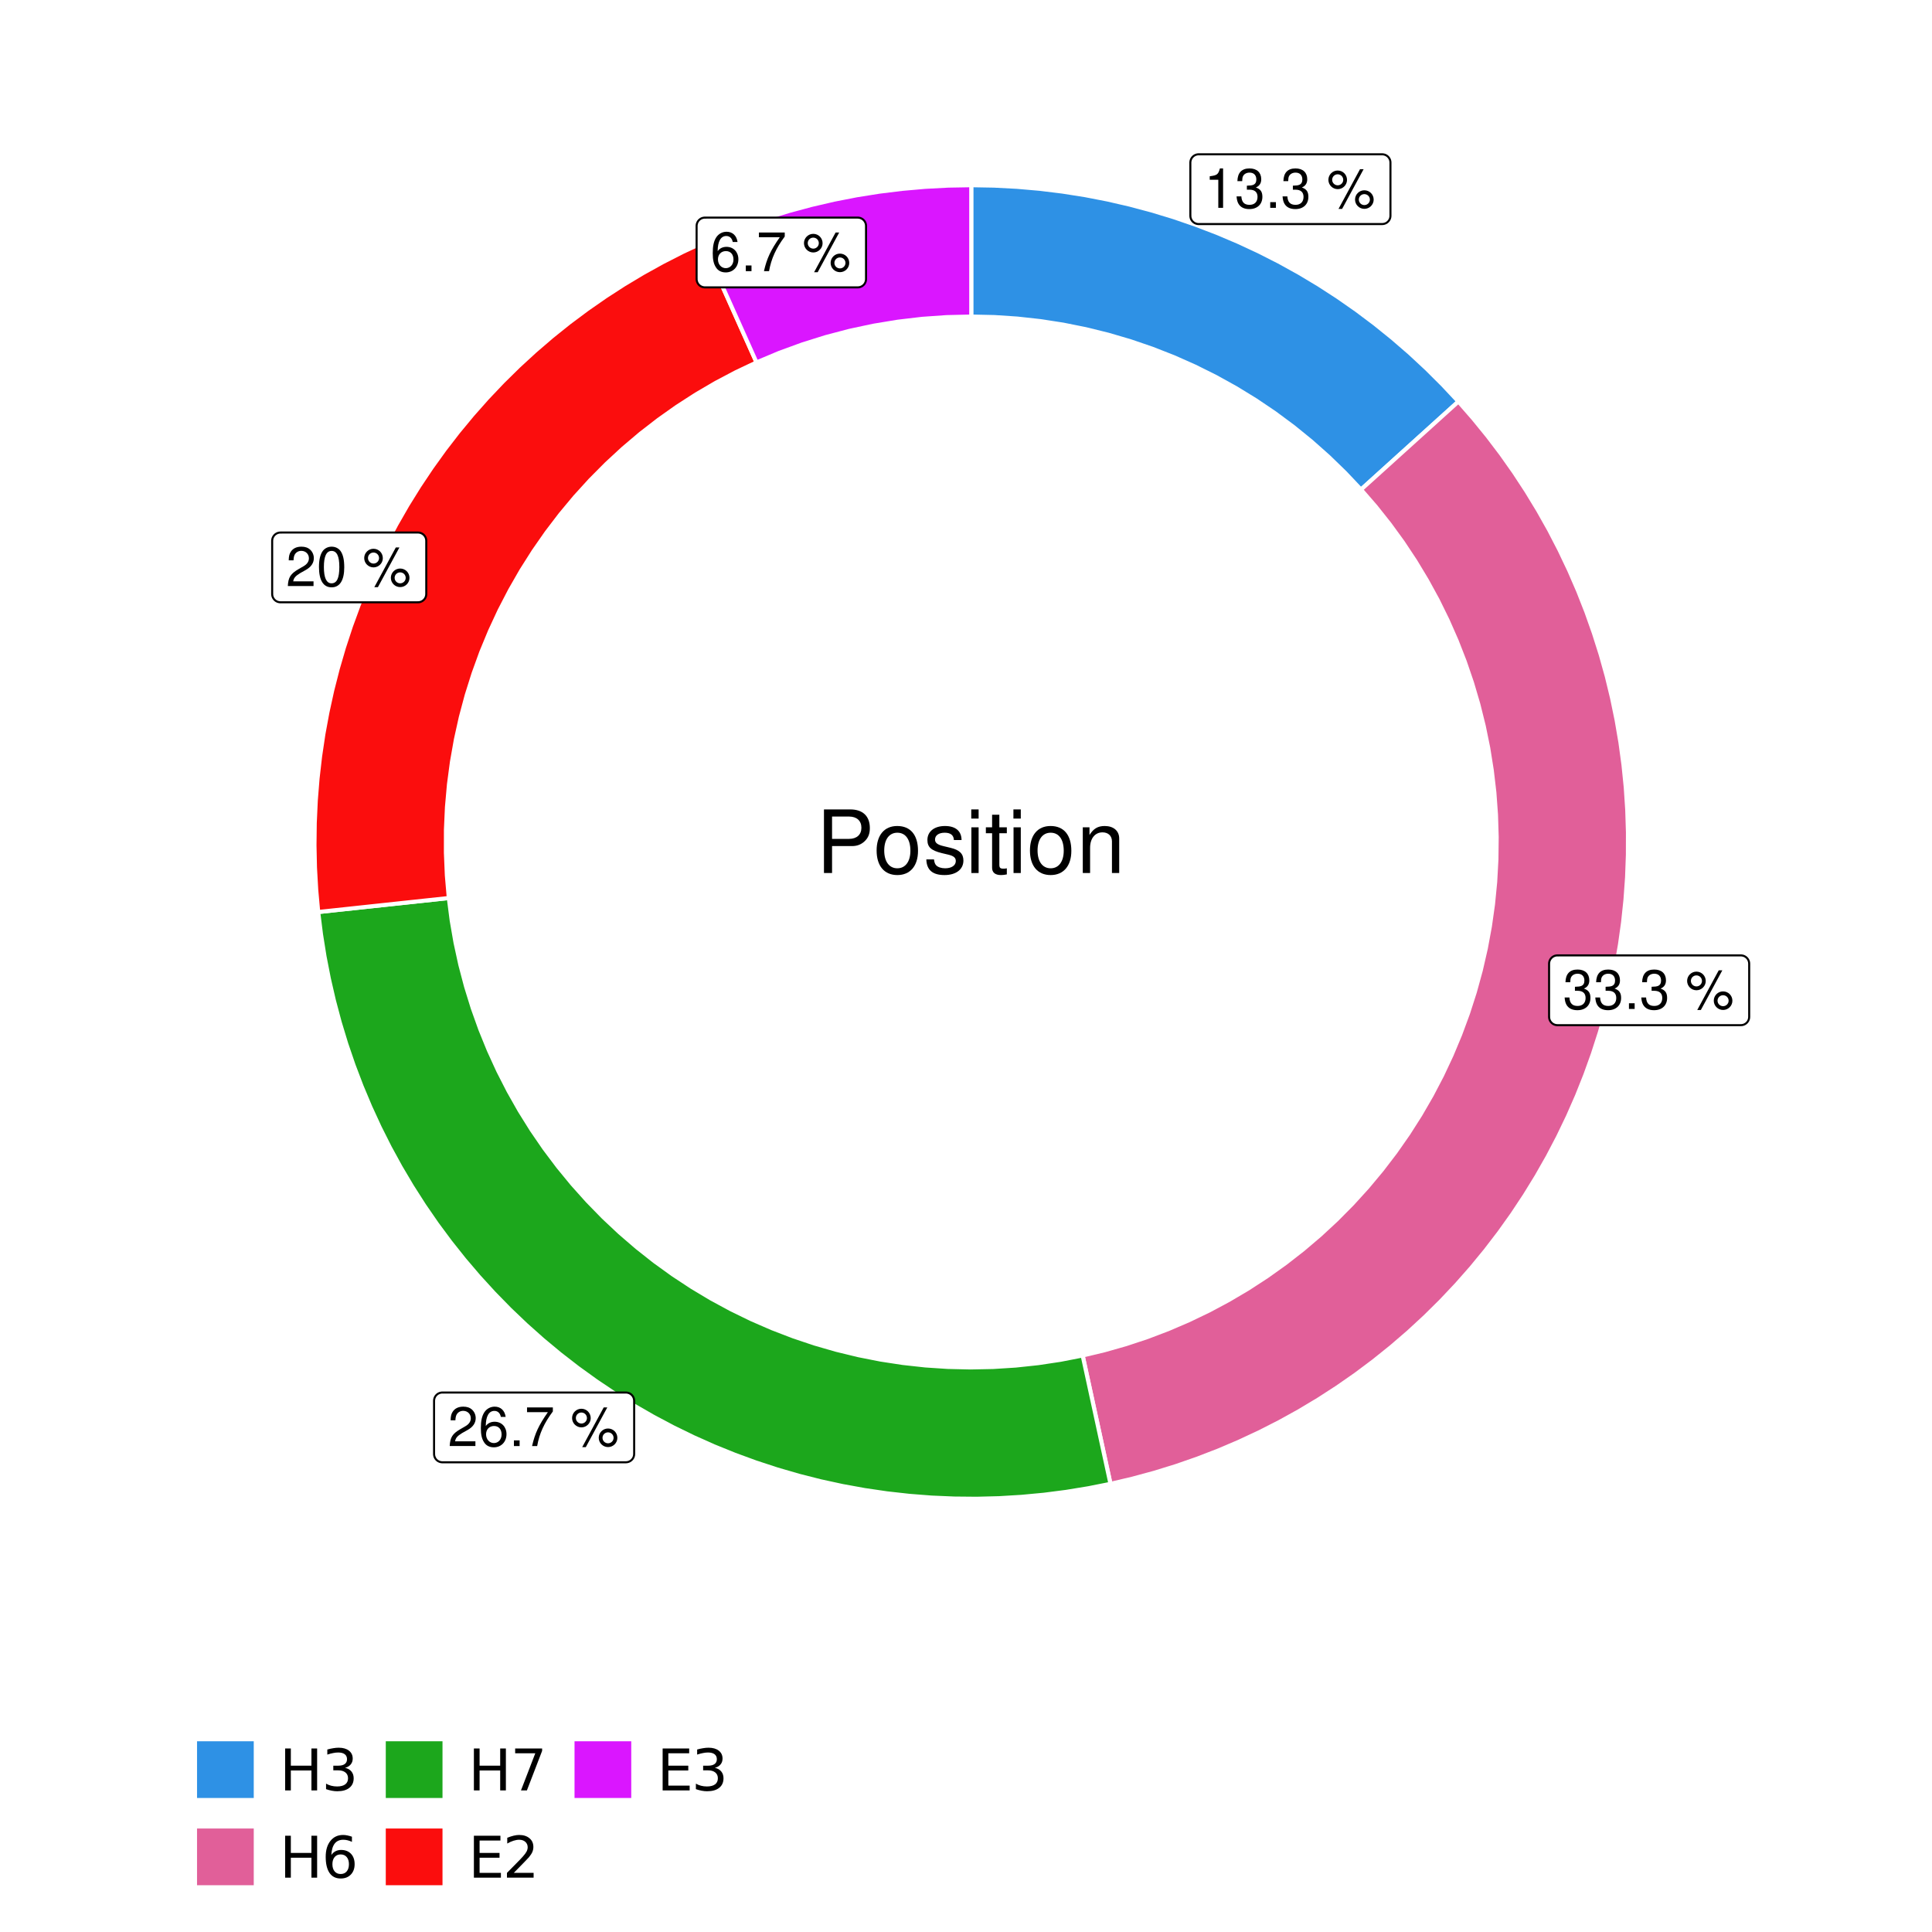 <?xml version="1.0" encoding="UTF-8"?>
<svg xmlns="http://www.w3.org/2000/svg" xmlns:xlink="http://www.w3.org/1999/xlink" width="504pt" height="504pt" viewBox="0 0 504 504" version="1.1">
<defs>
<g>
<symbol overflow="visible" id="glyph0-0">
<path style="stroke:none;" d=""/>
</symbol>
<symbol overflow="visible" id="glyph0-1">
<path style="stroke:none;" d="M 3.688 -7.328 L 3.688 0 L 4.938 0 L 4.938 -10.281 L 4.109 -10.281 C 3.672 -8.703 3.391 -8.484 1.453 -8.234 L 1.453 -7.328 Z M 3.688 -7.328 "/>
</symbol>
<symbol overflow="visible" id="glyph0-2">
<path style="stroke:none;" d="M 3.141 -4.734 L 3.828 -4.734 C 5.188 -4.734 5.922 -4.094 5.922 -2.859 C 5.922 -1.562 5.141 -0.781 3.844 -0.781 C 2.453 -0.781 1.797 -1.484 1.703 -2.984 L 0.453 -2.984 C 0.516 -2.156 0.656 -1.625 0.891 -1.172 C 1.422 -0.172 2.406 0.328 3.781 0.328 C 5.859 0.328 7.188 -0.922 7.188 -2.875 C 7.188 -4.188 6.703 -4.891 5.484 -5.312 C 6.422 -5.703 6.891 -6.406 6.891 -7.453 C 6.891 -9.219 5.75 -10.281 3.828 -10.281 C 1.797 -10.281 0.719 -9.141 0.672 -6.969 L 1.922 -6.969 C 1.938 -7.594 1.984 -7.953 2.141 -8.266 C 2.438 -8.844 3.062 -9.188 3.844 -9.188 C 4.953 -9.188 5.609 -8.516 5.609 -7.406 C 5.609 -6.688 5.359 -6.234 4.812 -6 C 4.469 -5.859 4.016 -5.797 3.141 -5.781 Z M 3.141 -4.734 "/>
</symbol>
<symbol overflow="visible" id="glyph0-3">
<path style="stroke:none;" d="M 2.719 -1.484 L 1.234 -1.484 L 1.234 0 L 2.719 0 Z M 2.719 -1.484 "/>
</symbol>
<symbol overflow="visible" id="glyph0-4">
<path style="stroke:none;" d=""/>
</symbol>
<symbol overflow="visible" id="glyph0-5">
<path style="stroke:none;" d="M 2.828 -9.734 C 1.5 -9.734 0.406 -8.641 0.406 -7.312 C 0.406 -5.969 1.5 -4.875 2.844 -4.875 C 4.172 -4.875 5.266 -5.969 5.266 -7.281 C 5.266 -8.656 4.188 -9.734 2.828 -9.734 Z M 2.828 -8.75 C 3.641 -8.75 4.281 -8.109 4.281 -7.297 C 4.281 -6.516 3.625 -5.875 2.844 -5.875 C 2.047 -5.875 1.391 -6.516 1.391 -7.312 C 1.391 -8.109 2.031 -8.75 2.828 -8.75 Z M 8.656 -10.078 L 3.047 0.281 L 3.984 0.281 L 9.594 -10.078 Z M 9.781 -4.578 C 8.453 -4.578 7.359 -3.5 7.359 -2.156 C 7.359 -0.812 8.453 0.266 9.797 0.266 C 11.125 0.266 12.219 -0.812 12.219 -2.141 C 12.219 -3.5 11.141 -4.578 9.781 -4.578 Z M 9.781 -3.578 C 10.594 -3.578 11.234 -2.938 11.234 -2.141 C 11.234 -1.359 10.578 -0.719 9.797 -0.719 C 8.984 -0.719 8.344 -1.359 8.344 -2.156 C 8.344 -2.938 8.984 -3.578 9.781 -3.578 Z M 9.781 -3.578 "/>
</symbol>
<symbol overflow="visible" id="glyph0-6">
<path style="stroke:none;" d="M 7.188 -1.234 L 1.891 -1.234 C 2.016 -2.094 2.469 -2.625 3.719 -3.391 L 5.141 -4.188 C 6.547 -4.969 7.266 -6.016 7.266 -7.281 C 7.266 -8.141 6.922 -8.922 6.328 -9.484 C 5.734 -10.031 4.984 -10.281 4.031 -10.281 C 2.766 -10.281 1.812 -9.828 1.25 -8.938 C 0.891 -8.406 0.734 -7.766 0.719 -6.719 L 1.969 -6.719 C 2 -7.422 2.094 -7.828 2.266 -8.172 C 2.594 -8.797 3.234 -9.188 4 -9.188 C 5.141 -9.188 5.984 -8.359 5.984 -7.25 C 5.984 -6.422 5.516 -5.719 4.625 -5.203 L 3.312 -4.438 C 1.203 -3.234 0.594 -2.266 0.484 -0.016 L 7.188 -0.016 Z M 7.188 -1.234 "/>
</symbol>
<symbol overflow="visible" id="glyph0-7">
<path style="stroke:none;" d="M 7.078 -7.609 C 6.844 -9.281 5.766 -10.281 4.219 -10.281 C 3.109 -10.281 2.125 -9.734 1.516 -8.812 C 0.875 -7.812 0.609 -6.562 0.609 -4.688 C 0.609 -2.953 0.859 -1.859 1.469 -0.953 C 2 -0.109 2.891 0.328 4 0.328 C 5.922 0.328 7.297 -1.109 7.297 -3.109 C 7.297 -5 6.016 -6.344 4.203 -6.344 C 3.219 -6.344 2.438 -5.969 1.891 -5.219 C 1.906 -7.766 2.703 -9.172 4.141 -9.172 C 5.016 -9.172 5.625 -8.609 5.828 -7.609 Z M 4.047 -5.234 C 5.266 -5.234 6.016 -4.375 6.016 -3.016 C 6.016 -1.719 5.156 -0.781 4.016 -0.781 C 2.844 -0.781 1.969 -1.766 1.969 -3.078 C 1.969 -4.344 2.812 -5.234 4.047 -5.234 Z M 4.047 -5.234 "/>
</symbol>
<symbol overflow="visible" id="glyph0-8">
<path style="stroke:none;" d="M 7.391 -10.078 L 0.656 -10.078 L 0.656 -8.844 L 6.094 -8.844 C 3.703 -5.422 2.719 -3.312 1.969 0 L 3.297 0 C 3.859 -3.234 5.125 -6 7.391 -9.031 Z M 7.391 -10.078 "/>
</symbol>
<symbol overflow="visible" id="glyph0-9">
<path style="stroke:none;" d="M 3.906 -10.281 C 2.969 -10.281 2.125 -9.859 1.594 -9.156 C 0.938 -8.25 0.609 -6.875 0.609 -4.984 C 0.609 -1.5 1.75 0.328 3.906 0.328 C 6.047 0.328 7.203 -1.5 7.203 -4.891 C 7.203 -6.875 6.891 -8.219 6.234 -9.156 C 5.703 -9.875 4.859 -10.281 3.906 -10.281 Z M 3.906 -9.172 C 5.266 -9.172 5.922 -7.797 5.922 -5 C 5.922 -2.078 5.281 -0.719 3.875 -0.719 C 2.562 -0.719 1.891 -2.141 1.891 -4.969 C 1.891 -7.797 2.562 -9.172 3.906 -9.172 Z M 3.906 -9.172 "/>
</symbol>
<symbol overflow="visible" id="glyph1-0">
<path style="stroke:none;" d=""/>
</symbol>
<symbol overflow="visible" id="glyph1-1">
<path style="stroke:none;" d="M 4.188 -7.031 L 9.406 -7.031 C 10.703 -7.031 11.719 -7.422 12.609 -8.219 C 13.609 -9.125 14.047 -10.203 14.047 -11.719 C 14.047 -14.844 12.203 -16.594 8.922 -16.594 L 2.078 -16.594 L 2.078 0 L 4.188 0 Z M 4.188 -8.906 L 4.188 -14.734 L 8.609 -14.734 C 10.625 -14.734 11.844 -13.641 11.844 -11.812 C 11.844 -10 10.625 -8.906 8.609 -8.906 Z M 4.188 -8.906 "/>
</symbol>
<symbol overflow="visible" id="glyph1-2">
<path style="stroke:none;" d="M 6.188 -12.266 C 2.828 -12.266 0.812 -9.875 0.812 -5.875 C 0.812 -1.844 2.828 0.531 6.219 0.531 C 9.578 0.531 11.609 -1.859 11.609 -5.781 C 11.609 -9.922 9.656 -12.266 6.188 -12.266 Z M 6.219 -10.516 C 8.359 -10.516 9.625 -8.766 9.625 -5.812 C 9.625 -2.984 8.312 -1.234 6.219 -1.234 C 4.094 -1.234 2.797 -2.984 2.797 -5.875 C 2.797 -8.766 4.094 -10.516 6.219 -10.516 Z M 6.219 -10.516 "/>
</symbol>
<symbol overflow="visible" id="glyph1-3">
<path style="stroke:none;" d="M 9.969 -8.609 C 9.953 -10.953 8.406 -12.266 5.641 -12.266 C 2.875 -12.266 1.062 -10.844 1.062 -8.625 C 1.062 -6.766 2.031 -5.875 4.844 -5.188 L 6.625 -4.766 C 7.938 -4.438 8.469 -3.969 8.469 -3.125 C 8.469 -1.984 7.359 -1.234 5.688 -1.234 C 4.672 -1.234 3.797 -1.531 3.328 -2.031 C 3.031 -2.375 2.891 -2.703 2.781 -3.547 L 0.781 -3.547 C 0.859 -0.797 2.406 0.531 5.531 0.531 C 8.531 0.531 10.453 -0.953 10.453 -3.25 C 10.453 -5.031 9.453 -6.016 7.078 -6.578 L 5.266 -7.016 C 3.703 -7.375 3.047 -7.875 3.047 -8.719 C 3.047 -9.828 4.031 -10.516 5.578 -10.516 C 7.109 -10.516 7.922 -9.859 7.969 -8.609 Z M 9.969 -8.609 "/>
</symbol>
<symbol overflow="visible" id="glyph1-4">
<path style="stroke:none;" d="M 3.422 -11.922 L 1.531 -11.922 L 1.531 0 L 3.422 0 Z M 3.422 -16.594 L 1.5 -16.594 L 1.5 -14.203 L 3.422 -14.203 Z M 3.422 -16.594 "/>
</symbol>
<symbol overflow="visible" id="glyph1-5">
<path style="stroke:none;" d="M 5.781 -11.922 L 3.828 -11.922 L 3.828 -15.203 L 1.938 -15.203 L 1.938 -11.922 L 0.312 -11.922 L 0.312 -10.375 L 1.938 -10.375 L 1.938 -1.359 C 1.938 -0.141 2.75 0.531 4.234 0.531 C 4.734 0.531 5.141 0.484 5.781 0.359 L 5.781 -1.234 C 5.516 -1.156 5.266 -1.141 4.875 -1.141 C 4.047 -1.141 3.828 -1.359 3.828 -2.203 L 3.828 -10.375 L 5.781 -10.375 Z M 5.781 -11.922 "/>
</symbol>
<symbol overflow="visible" id="glyph1-6">
<path style="stroke:none;" d="M 1.594 -11.922 L 1.594 0 L 3.5 0 L 3.5 -6.578 C 3.5 -9.016 4.781 -10.609 6.734 -10.609 C 8.234 -10.609 9.203 -9.703 9.203 -8.266 L 9.203 0 L 11.094 0 L 11.094 -9.016 C 11.094 -11 9.609 -12.266 7.312 -12.266 C 5.531 -12.266 4.391 -11.594 3.344 -9.922 L 3.344 -11.922 Z M 1.594 -11.922 "/>
</symbol>
<symbol overflow="visible" id="glyph2-0">
<path style="stroke:none;" d="M 0.75 2.656 L 0.75 -10.578 L 8.25 -10.578 L 8.25 2.656 Z M 1.594 1.812 L 7.406 1.812 L 7.406 -9.734 L 1.594 -9.734 Z M 1.594 1.812 "/>
</symbol>
<symbol overflow="visible" id="glyph2-1">
<path style="stroke:none;" d="M 1.469 -10.938 L 2.953 -10.938 L 2.953 -6.453 L 8.328 -6.453 L 8.328 -10.938 L 9.812 -10.938 L 9.812 0 L 8.328 0 L 8.328 -5.203 L 2.953 -5.203 L 2.953 0 L 1.469 0 Z M 1.469 -10.938 "/>
</symbol>
<symbol overflow="visible" id="glyph2-2">
<path style="stroke:none;" d="M 6.094 -5.891 C 6.801 -5.742 7.352 -5.43 7.75 -4.953 C 8.145 -4.473 8.344 -3.879 8.344 -3.172 C 8.344 -2.098 7.969 -1.266 7.219 -0.672 C 6.477 -0.078 5.426 0.219 4.062 0.219 C 3.602 0.219 3.129 0.172 2.641 0.078 C 2.16 -0.016 1.66 -0.148 1.141 -0.328 L 1.141 -1.766 C 1.555 -1.523 2.004 -1.344 2.484 -1.219 C 2.973 -1.094 3.484 -1.031 4.016 -1.031 C 4.941 -1.031 5.648 -1.211 6.141 -1.578 C 6.629 -1.941 6.875 -2.473 6.875 -3.172 C 6.875 -3.816 6.645 -4.32 6.188 -4.688 C 5.738 -5.051 5.113 -5.234 4.312 -5.234 L 3.031 -5.234 L 3.031 -6.453 L 4.359 -6.453 C 5.086 -6.453 5.645 -6.598 6.031 -6.891 C 6.414 -7.18 6.609 -7.598 6.609 -8.141 C 6.609 -8.703 6.41 -9.133 6.016 -9.438 C 5.617 -9.738 5.051 -9.891 4.312 -9.891 C 3.906 -9.891 3.469 -9.844 3 -9.75 C 2.539 -9.664 2.031 -9.531 1.469 -9.344 L 1.469 -10.672 C 2.031 -10.828 2.555 -10.941 3.047 -11.016 C 3.535 -11.098 4 -11.141 4.438 -11.141 C 5.562 -11.141 6.453 -10.883 7.109 -10.375 C 7.766 -9.863 8.094 -9.172 8.094 -8.297 C 8.094 -7.691 7.914 -7.18 7.562 -6.766 C 7.219 -6.348 6.727 -6.055 6.094 -5.891 Z M 6.094 -5.891 "/>
</symbol>
<symbol overflow="visible" id="glyph2-3">
<path style="stroke:none;" d="M 4.953 -6.062 C 4.285 -6.062 3.758 -5.832 3.375 -5.375 C 2.988 -4.914 2.797 -4.297 2.797 -3.516 C 2.797 -2.723 2.988 -2.098 3.375 -1.641 C 3.758 -1.18 4.285 -0.953 4.953 -0.953 C 5.617 -0.953 6.145 -1.18 6.531 -1.641 C 6.914 -2.098 7.109 -2.723 7.109 -3.516 C 7.109 -4.297 6.914 -4.914 6.531 -5.375 C 6.145 -5.832 5.617 -6.062 4.953 -6.062 Z M 7.891 -10.688 L 7.891 -9.344 C 7.516 -9.52 7.141 -9.656 6.766 -9.75 C 6.391 -9.844 6.016 -9.891 5.641 -9.891 C 4.66 -9.891 3.91 -9.555 3.391 -8.891 C 2.879 -8.234 2.586 -7.238 2.516 -5.906 C 2.805 -6.332 3.164 -6.66 3.594 -6.891 C 4.031 -7.117 4.516 -7.234 5.047 -7.234 C 6.141 -7.234 7.004 -6.898 7.641 -6.234 C 8.273 -5.566 8.594 -4.66 8.594 -3.516 C 8.594 -2.391 8.258 -1.484 7.594 -0.797 C 6.938 -0.117 6.055 0.219 4.953 0.219 C 3.68 0.219 2.711 -0.266 2.047 -1.234 C 1.379 -2.211 1.047 -3.617 1.047 -5.453 C 1.047 -7.18 1.457 -8.562 2.281 -9.594 C 3.102 -10.625 4.203 -11.141 5.578 -11.141 C 5.953 -11.141 6.328 -11.098 6.703 -11.016 C 7.078 -10.941 7.473 -10.832 7.891 -10.688 Z M 7.891 -10.688 "/>
</symbol>
<symbol overflow="visible" id="glyph2-4">
<path style="stroke:none;" d="M 1.234 -10.938 L 8.266 -10.938 L 8.266 -10.312 L 4.297 0 L 2.75 0 L 6.484 -9.688 L 1.234 -9.688 Z M 1.234 -10.938 "/>
</symbol>
<symbol overflow="visible" id="glyph2-5">
<path style="stroke:none;" d="M 1.469 -10.938 L 8.391 -10.938 L 8.391 -9.688 L 2.953 -9.688 L 2.953 -6.453 L 8.156 -6.453 L 8.156 -5.203 L 2.953 -5.203 L 2.953 -1.25 L 8.516 -1.25 L 8.516 0 L 1.469 0 Z M 1.469 -10.938 "/>
</symbol>
<symbol overflow="visible" id="glyph2-6">
<path style="stroke:none;" d="M 2.875 -1.25 L 8.047 -1.25 L 8.047 0 L 1.094 0 L 1.094 -1.25 C 1.656 -1.82 2.422 -2.598 3.391 -3.578 C 4.359 -4.555 4.969 -5.191 5.219 -5.484 C 5.695 -6.016 6.031 -6.461 6.219 -6.828 C 6.406 -7.203 6.5 -7.566 6.5 -7.922 C 6.5 -8.504 6.297 -8.977 5.891 -9.344 C 5.484 -9.707 4.953 -9.891 4.297 -9.891 C 3.828 -9.891 3.332 -9.805 2.812 -9.641 C 2.301 -9.484 1.754 -9.238 1.172 -8.906 L 1.172 -10.406 C 1.766 -10.645 2.32 -10.828 2.844 -10.953 C 3.363 -11.078 3.836 -11.141 4.266 -11.141 C 5.398 -11.141 6.301 -10.852 6.969 -10.281 C 7.645 -9.719 7.984 -8.961 7.984 -8.016 C 7.984 -7.566 7.898 -7.141 7.734 -6.734 C 7.566 -6.328 7.258 -5.852 6.812 -5.312 C 6.688 -5.164 6.297 -4.754 5.641 -4.078 C 4.992 -3.398 4.07 -2.457 2.875 -1.25 Z M 2.875 -1.25 "/>
</symbol>
</g>
<clipPath id="clip1">
  <path d="M 30.98 0 L 473.023 0 L 473.023 504 L 30.98 504 Z M 30.98 0 "/>
</clipPath>
<clipPath id="clip2">
  <path d="M 39.199 5.48 L 467.543 5.48 L 467.543 433.824 L 39.199 433.824 Z M 39.199 5.48 "/>
</clipPath>
</defs>
<g id="surface4">
<rect x="0" y="0" width="504" height="504" style="fill:rgb(100%,100%,100%);fill-opacity:1;stroke:none;"/>
<g clip-path="url(#clip1)" clip-rule="nonzero">
<path style="fill-rule:nonzero;fill:rgb(100%,100%,100%);fill-opacity:1;stroke-width:1.067;stroke-linecap:round;stroke-linejoin:round;stroke:rgb(100%,100%,100%);stroke-opacity:1;stroke-miterlimit:10;" d="M 30.98 504 L 473.023 504 L 473.023 0 L 30.98 0 Z M 30.98 504 "/>
</g>
<g clip-path="url(#clip2)" clip-rule="nonzero">
<path style=" stroke:none;fill-rule:nonzero;fill:rgb(100%,100%,100%);fill-opacity:1;" d="M 39.199 433.824 L 467.543 433.824 L 467.543 5.48 L 39.199 5.48 Z M 39.199 433.824 "/>
</g>
<path style="fill-rule:nonzero;fill:rgb(18.039%,56.863%,89.804%);fill-opacity:1;stroke-width:1.067;stroke-linecap:butt;stroke-linejoin:miter;stroke:rgb(100%,100%,100%);stroke-opacity:1;stroke-miterlimit:10;" d="M 355.039 127.719 L 360.125 123.125 L 365.207 118.527 L 370.293 113.93 L 375.375 109.336 L 380.457 104.738 L 376.379 100.383 L 372.152 96.172 L 367.785 92.113 L 363.273 88.207 L 358.633 84.461 L 353.863 80.879 L 348.969 77.465 L 343.961 74.223 L 338.844 71.156 L 333.625 68.27 L 328.305 65.57 L 322.895 63.055 L 317.402 60.727 L 311.832 58.598 L 306.188 56.656 L 300.48 54.918 L 294.719 53.379 L 288.906 52.039 L 283.047 50.902 L 277.156 49.973 L 271.234 49.246 L 265.293 48.73 L 259.336 48.418 L 253.371 48.312 L 253.371 82.582 L 259.398 82.715 L 265.41 83.113 L 271.402 83.773 L 277.359 84.695 L 283.27 85.883 L 289.125 87.328 L 294.906 89.027 L 300.609 90.98 L 306.223 93.18 L 311.73 95.625 L 317.129 98.312 L 322.402 101.234 L 327.543 104.383 L 332.539 107.754 L 337.383 111.344 L 342.062 115.145 L 346.57 119.145 L 350.898 123.34 Z M 355.039 127.719 "/>
<path style="fill-rule:nonzero;fill:rgb(88.235%,37.255%,60%);fill-opacity:1;stroke-width:1.067;stroke-linecap:butt;stroke-linejoin:miter;stroke:rgb(100%,100%,100%);stroke-opacity:1;stroke-miterlimit:10;" d="M 282.43 353.605 L 283.883 360.305 L 285.336 367 L 288.242 380.398 L 289.695 387.094 L 295.414 385.75 L 301.086 384.211 L 306.703 382.477 L 312.254 380.551 L 317.738 378.438 L 323.145 376.137 L 328.469 373.652 L 333.707 370.988 L 338.852 368.145 L 343.891 365.125 L 348.828 361.934 L 353.652 358.578 L 358.355 355.055 L 362.938 351.375 L 367.391 347.543 L 371.711 343.555 L 375.891 339.426 L 379.926 335.152 L 383.812 330.746 L 387.543 326.207 L 391.117 321.543 L 394.531 316.758 L 397.777 311.859 L 400.855 306.855 L 403.762 301.746 L 406.488 296.539 L 409.035 291.242 L 411.398 285.863 L 413.574 280.406 L 415.562 274.875 L 417.363 269.281 L 418.969 263.629 L 420.379 257.922 L 421.594 252.172 L 422.609 246.387 L 423.426 240.566 L 424.043 234.723 L 424.461 228.859 L 424.676 222.988 L 424.688 217.109 L 424.5 211.238 L 424.113 205.371 L 423.52 199.527 L 422.73 193.703 L 421.742 187.91 L 420.555 182.156 L 419.172 176.445 L 417.59 170.781 L 415.816 165.18 L 413.855 159.641 L 411.703 154.172 L 409.363 148.781 L 406.84 143.473 L 404.141 138.254 L 401.258 133.133 L 398.203 128.113 L 394.98 123.199 L 391.59 118.398 L 388.035 113.719 L 384.324 109.164 L 380.457 104.738 L 375.375 109.336 L 370.293 113.93 L 365.207 118.527 L 360.125 123.125 L 355.039 127.719 L 358.871 132.145 L 362.512 136.727 L 365.953 141.461 L 369.188 146.34 L 372.211 151.352 L 375.02 156.484 L 377.602 161.734 L 379.961 167.09 L 382.09 172.543 L 383.984 178.082 L 385.641 183.695 L 387.055 189.375 L 388.227 195.109 L 389.148 200.887 L 389.828 206.699 L 390.254 212.535 L 390.434 218.387 L 390.363 224.238 L 390.043 230.082 L 389.473 235.906 L 388.656 241.703 L 387.59 247.457 L 386.281 253.16 L 384.73 258.805 L 382.938 264.375 L 380.91 269.863 L 378.652 275.266 L 376.164 280.562 L 373.453 285.746 L 370.52 290.812 L 367.375 295.75 L 364.023 300.547 L 360.469 305.195 L 356.719 309.691 L 352.781 314.02 L 348.664 318.176 L 344.371 322.156 L 339.914 325.945 L 335.297 329.543 L 330.531 332.941 L 325.625 336.133 L 320.586 339.109 L 315.426 341.871 L 310.152 344.406 L 304.773 346.719 L 299.305 348.797 L 293.75 350.641 L 288.121 352.242 Z M 282.43 353.605 "/>
<path style="fill-rule:nonzero;fill:rgb(10.98%,65.49%,10.98%);fill-opacity:1;stroke-width:1.067;stroke-linecap:butt;stroke-linejoin:miter;stroke:rgb(100%,100%,100%);stroke-opacity:1;stroke-miterlimit:10;" d="M 117.082 234.266 L 110.266 234.996 L 103.453 235.727 L 96.637 236.457 L 89.824 237.188 L 83.008 237.918 L 83.734 243.738 L 84.656 249.531 L 85.781 255.289 L 87.098 261.004 L 88.609 266.672 L 90.316 272.285 L 92.215 277.836 L 94.301 283.316 L 96.574 288.727 L 99.027 294.051 L 101.664 299.293 L 104.48 304.438 L 107.469 309.484 L 110.629 314.426 L 113.957 319.258 L 117.449 323.969 L 121.102 328.562 L 124.906 333.023 L 128.863 337.355 L 132.965 341.551 L 137.207 345.598 L 141.586 349.5 L 146.098 353.25 L 150.734 356.844 L 155.488 360.277 L 160.359 363.547 L 165.34 366.645 L 170.422 369.574 L 175.605 372.324 L 180.875 374.898 L 186.23 377.289 L 191.668 379.492 L 197.176 381.512 L 202.75 383.34 L 208.383 384.977 L 214.066 386.422 L 219.797 387.668 L 225.57 388.719 L 231.371 389.57 L 237.203 390.223 L 243.051 390.68 L 248.91 390.93 L 254.777 390.984 L 260.641 390.836 L 266.496 390.484 L 272.336 389.938 L 278.152 389.188 L 283.941 388.238 L 289.695 387.094 L 288.242 380.398 L 285.336 367 L 283.883 360.305 L 282.43 353.605 L 276.641 354.73 L 270.812 355.605 L 264.949 356.23 L 259.066 356.602 L 253.172 356.723 L 247.277 356.586 L 241.395 356.199 L 235.535 355.555 L 229.707 354.664 L 223.922 353.52 L 218.191 352.129 L 212.527 350.496 L 206.938 348.617 L 201.438 346.504 L 196.027 344.152 L 190.727 341.57 L 185.543 338.766 L 180.484 335.738 L 175.559 332.496 L 170.777 329.047 L 166.152 325.391 L 161.684 321.543 L 157.387 317.508 L 153.27 313.289 L 149.336 308.898 L 145.594 304.34 L 142.051 299.629 L 138.715 294.77 L 135.59 289.77 L 132.684 284.637 L 130 279.387 L 127.547 274.027 L 125.324 268.566 L 123.34 263.016 L 121.594 257.383 L 120.094 251.684 L 118.84 245.922 L 117.836 240.113 Z M 117.082 234.266 "/>
<path style="fill-rule:nonzero;fill:rgb(98.431%,5.098%,5.098%);fill-opacity:1;stroke-width:1.067;stroke-linecap:butt;stroke-linejoin:miter;stroke:rgb(100%,100%,100%);stroke-opacity:1;stroke-miterlimit:10;" d="M 197.355 94.547 L 188.953 75.785 L 186.152 69.527 L 183.352 63.273 L 178.082 65.742 L 172.898 68.387 L 167.809 71.207 L 162.82 74.195 L 157.934 77.355 L 153.156 80.68 L 148.492 84.16 L 143.953 87.801 L 139.539 91.594 L 135.258 95.531 L 131.109 99.613 L 127.105 103.836 L 123.246 108.188 L 119.535 112.672 L 115.98 117.277 L 112.582 122.004 L 109.348 126.84 L 106.277 131.785 L 103.379 136.828 L 100.652 141.969 L 98.105 147.199 L 95.734 152.516 L 93.543 157.906 L 91.539 163.367 L 89.723 168.895 L 88.094 174.48 L 86.656 180.121 L 85.41 185.805 L 84.355 191.527 L 83.5 197.281 L 82.836 203.062 L 82.371 208.863 L 82.105 214.676 L 82.035 220.496 L 82.16 226.312 L 82.488 232.121 L 83.008 237.918 L 89.824 237.188 L 96.637 236.457 L 103.453 235.727 L 110.266 234.996 L 117.082 234.266 L 116.574 228.348 L 116.328 222.414 L 116.336 216.473 L 116.602 210.539 L 117.125 204.625 L 117.906 198.738 L 118.938 192.887 L 120.223 187.09 L 121.758 181.352 L 123.543 175.688 L 125.566 170.105 L 127.836 164.617 L 130.336 159.23 L 133.07 153.957 L 136.027 148.805 L 139.207 143.789 L 142.602 138.914 L 146.203 134.191 L 150.004 129.629 L 154 125.238 L 158.184 121.023 L 162.547 116.992 L 167.078 113.152 L 171.773 109.516 L 176.621 106.082 L 181.613 102.867 L 186.738 99.867 L 191.988 97.094 Z M 197.355 94.547 "/>
<path style="fill-rule:nonzero;fill:rgb(85.49%,8.627%,100%);fill-opacity:1;stroke-width:1.067;stroke-linecap:butt;stroke-linejoin:miter;stroke:rgb(100%,100%,100%);stroke-opacity:1;stroke-miterlimit:10;" d="M 253.371 82.582 L 253.371 48.312 L 247.359 48.418 L 241.359 48.734 L 235.371 49.262 L 229.406 49.996 L 223.469 50.941 L 217.57 52.094 L 211.715 53.453 L 205.914 55.016 L 200.168 56.781 L 194.488 58.75 L 188.879 60.914 L 183.352 63.273 L 186.152 69.527 L 188.953 75.785 L 197.355 94.547 L 203.266 92.066 L 209.289 89.863 L 215.402 87.945 L 221.605 86.312 L 227.875 84.973 L 234.199 83.93 L 240.566 83.18 L 246.961 82.73 Z M 253.371 82.582 "/>
<path style="fill-rule:nonzero;fill:rgb(100%,100%,100%);fill-opacity:1;stroke-width:0.533;stroke-linecap:round;stroke-linejoin:round;stroke:rgb(0%,0%,0%);stroke-opacity:1;stroke-miterlimit:10;" d="M 312.688 58.449 L 360.566 58.449 L 360.48 58.449 L 360.828 58.434 L 361.168 58.363 L 361.492 58.242 L 361.797 58.066 L 362.062 57.848 L 362.293 57.586 L 362.48 57.293 L 362.617 56.973 L 362.699 56.637 L 362.727 56.289 L 362.727 42.41 L 362.699 42.062 L 362.617 41.727 L 362.48 41.406 L 362.293 41.113 L 362.062 40.852 L 361.797 40.633 L 361.492 40.457 L 361.168 40.336 L 360.828 40.266 L 360.566 40.25 L 312.688 40.25 L 312.949 40.266 L 312.602 40.25 L 312.258 40.293 L 311.922 40.391 L 311.609 40.539 L 311.32 40.738 L 311.07 40.977 L 310.863 41.254 L 310.699 41.562 L 310.59 41.895 L 310.535 42.234 L 310.527 42.41 L 310.527 56.289 L 310.535 56.117 L 310.535 56.465 L 310.59 56.805 L 310.699 57.137 L 310.863 57.445 L 311.07 57.723 L 311.32 57.961 L 311.609 58.16 L 311.922 58.309 L 312.258 58.406 L 312.602 58.449 Z M 312.688 58.449 "/>
<g style="fill:rgb(0%,0%,0%);fill-opacity:1;">
  <use xlink:href="#glyph0-1" x="314.129" y="54.218"/>
  <use xlink:href="#glyph0-2" x="322.129" y="54.218"/>
  <use xlink:href="#glyph0-3" x="330.129" y="54.218"/>
  <use xlink:href="#glyph0-2" x="334.129" y="54.218"/>
  <use xlink:href="#glyph0-4" x="342.129" y="54.218"/>
  <use xlink:href="#glyph0-5" x="346.129" y="54.218"/>
</g>
<path style="fill-rule:nonzero;fill:rgb(100%,100%,100%);fill-opacity:1;stroke-width:0.533;stroke-linecap:round;stroke-linejoin:round;stroke:rgb(0%,0%,0%);stroke-opacity:1;stroke-miterlimit:10;" d="M 406.27 267.434 L 454.148 267.434 L 454.062 267.43 L 454.41 267.418 L 454.75 267.348 L 455.074 267.227 L 455.375 267.051 L 455.645 266.832 L 455.875 266.57 L 456.062 266.277 L 456.199 265.957 L 456.281 265.621 L 456.309 265.273 L 456.309 251.395 L 456.281 251.047 L 456.199 250.711 L 456.062 250.391 L 455.875 250.094 L 455.645 249.836 L 455.375 249.617 L 455.074 249.441 L 454.75 249.32 L 454.41 249.25 L 454.148 249.234 L 406.27 249.234 L 406.531 249.25 L 406.184 249.234 L 405.836 249.277 L 405.504 249.375 L 405.191 249.523 L 404.902 249.719 L 404.652 249.961 L 404.445 250.238 L 404.281 250.547 L 404.172 250.875 L 404.117 251.219 L 404.109 251.395 L 404.109 265.273 L 404.117 265.098 L 404.117 265.445 L 404.172 265.789 L 404.281 266.121 L 404.445 266.426 L 404.652 266.707 L 404.902 266.945 L 405.191 267.145 L 405.504 267.293 L 405.836 267.391 L 406.184 267.43 Z M 406.27 267.434 "/>
<g style="fill:rgb(0%,0%,0%);fill-opacity:1;">
  <use xlink:href="#glyph0-2" x="407.711" y="263.202"/>
  <use xlink:href="#glyph0-2" x="415.711" y="263.202"/>
  <use xlink:href="#glyph0-3" x="423.711" y="263.202"/>
  <use xlink:href="#glyph0-2" x="427.711" y="263.202"/>
  <use xlink:href="#glyph0-4" x="435.711" y="263.202"/>
  <use xlink:href="#glyph0-5" x="439.711" y="263.202"/>
</g>
<path style="fill-rule:nonzero;fill:rgb(100%,100%,100%);fill-opacity:1;stroke-width:0.533;stroke-linecap:round;stroke-linejoin:round;stroke:rgb(0%,0%,0%);stroke-opacity:1;stroke-miterlimit:10;" d="M 115.395 381.465 L 163.273 381.465 L 163.188 381.465 L 163.535 381.449 L 163.875 381.379 L 164.199 381.258 L 164.5 381.082 L 164.77 380.863 L 165 380.602 L 165.188 380.309 L 165.324 379.988 L 165.406 379.652 L 165.434 379.305 L 165.434 365.426 L 165.406 365.078 L 165.324 364.742 L 165.188 364.422 L 165 364.129 L 164.77 363.867 L 164.5 363.648 L 164.199 363.473 L 163.875 363.352 L 163.535 363.281 L 163.273 363.266 L 115.395 363.266 L 115.652 363.281 L 115.309 363.266 L 114.961 363.309 L 114.629 363.406 L 114.312 363.555 L 114.027 363.754 L 113.777 363.992 L 113.566 364.27 L 113.406 364.578 L 113.297 364.91 L 113.242 365.25 L 113.234 365.426 L 113.234 379.305 L 113.242 379.133 L 113.242 379.48 L 113.297 379.82 L 113.406 380.152 L 113.566 380.461 L 113.777 380.738 L 114.027 380.977 L 114.312 381.176 L 114.629 381.324 L 114.961 381.422 L 115.309 381.465 Z M 115.395 381.465 "/>
<g style="fill:rgb(0%,0%,0%);fill-opacity:1;">
  <use xlink:href="#glyph0-6" x="116.832" y="377.233"/>
  <use xlink:href="#glyph0-7" x="124.832" y="377.233"/>
  <use xlink:href="#glyph0-3" x="132.832" y="377.233"/>
  <use xlink:href="#glyph0-8" x="136.832" y="377.233"/>
  <use xlink:href="#glyph0-4" x="144.832" y="377.233"/>
  <use xlink:href="#glyph0-5" x="148.832" y="377.233"/>
</g>
<path style="fill-rule:nonzero;fill:rgb(100%,100%,100%);fill-opacity:1;stroke-width:0.533;stroke-linecap:round;stroke-linejoin:round;stroke:rgb(0%,0%,0%);stroke-opacity:1;stroke-miterlimit:10;" d="M 73.16 157.121 L 109.039 157.121 L 108.953 157.117 L 109.301 157.105 L 109.641 157.035 L 109.965 156.91 L 110.266 156.738 L 110.535 156.516 L 110.766 156.258 L 110.953 155.965 L 111.09 155.645 L 111.172 155.305 L 111.199 154.961 L 111.199 141.078 L 111.172 140.734 L 111.09 140.395 L 110.953 140.074 L 110.766 139.781 L 110.535 139.523 L 110.266 139.301 L 109.965 139.129 L 109.641 139.004 L 109.301 138.934 L 109.039 138.918 L 73.16 138.918 L 73.422 138.934 L 73.074 138.922 L 72.727 138.965 L 72.395 139.059 L 72.078 139.211 L 71.793 139.406 L 71.543 139.648 L 71.336 139.926 L 71.172 140.234 L 71.062 140.562 L 71.008 140.906 L 71 141.078 L 71 154.961 L 71.008 154.785 L 71.008 155.133 L 71.062 155.477 L 71.172 155.805 L 71.336 156.113 L 71.543 156.391 L 71.793 156.633 L 72.078 156.832 L 72.395 156.98 L 72.727 157.074 L 73.074 157.117 Z M 73.16 157.121 "/>
<g style="fill:rgb(0%,0%,0%);fill-opacity:1;">
  <use xlink:href="#glyph0-6" x="74.602" y="152.89"/>
  <use xlink:href="#glyph0-9" x="82.602" y="152.89"/>
  <use xlink:href="#glyph0-4" x="90.602" y="152.89"/>
  <use xlink:href="#glyph0-5" x="94.602" y="152.89"/>
</g>
<path style="fill-rule:nonzero;fill:rgb(100%,100%,100%);fill-opacity:1;stroke-width:0.533;stroke-linecap:round;stroke-linejoin:round;stroke:rgb(0%,0%,0%);stroke-opacity:1;stroke-miterlimit:10;" d="M 183.883 74.969 L 223.766 74.969 L 223.676 74.965 L 224.023 74.953 L 224.363 74.883 L 224.691 74.758 L 224.992 74.586 L 225.262 74.363 L 225.492 74.105 L 225.676 73.812 L 225.812 73.492 L 225.895 73.152 L 225.922 72.809 L 225.922 58.926 L 225.895 58.582 L 225.812 58.242 L 225.676 57.922 L 225.492 57.629 L 225.262 57.371 L 224.992 57.148 L 224.691 56.977 L 224.363 56.852 L 224.023 56.781 L 223.766 56.766 L 183.883 56.766 L 184.145 56.781 L 183.797 56.77 L 183.453 56.812 L 183.117 56.906 L 182.805 57.055 L 182.52 57.254 L 182.266 57.496 L 182.059 57.773 L 181.898 58.082 L 181.785 58.41 L 181.73 58.754 L 181.723 58.926 L 181.723 72.809 L 181.73 72.633 L 181.73 72.98 L 181.785 73.324 L 181.898 73.652 L 182.059 73.961 L 182.266 74.238 L 182.52 74.48 L 182.805 74.676 L 183.117 74.828 L 183.453 74.922 L 183.797 74.965 Z M 183.883 74.969 "/>
<g style="fill:rgb(0%,0%,0%);fill-opacity:1;">
  <use xlink:href="#glyph0-7" x="185.324" y="70.737"/>
  <use xlink:href="#glyph0-3" x="193.324" y="70.737"/>
  <use xlink:href="#glyph0-8" x="197.324" y="70.737"/>
  <use xlink:href="#glyph0-4" x="205.324" y="70.737"/>
  <use xlink:href="#glyph0-5" x="209.324" y="70.737"/>
</g>
<g style="fill:rgb(0%,0%,0%);fill-opacity:1;">
  <use xlink:href="#glyph1-1" x="212.871" y="227.746"/>
  <use xlink:href="#glyph1-2" x="227.871" y="227.746"/>
  <use xlink:href="#glyph1-3" x="240.871" y="227.746"/>
  <use xlink:href="#glyph1-4" x="251.871" y="227.746"/>
  <use xlink:href="#glyph1-5" x="256.871" y="227.746"/>
  <use xlink:href="#glyph1-4" x="262.871" y="227.746"/>
  <use xlink:href="#glyph1-2" x="267.871" y="227.746"/>
  <use xlink:href="#glyph1-6" x="280.871" y="227.746"/>
</g>
<path style=" stroke:none;fill-rule:nonzero;fill:rgb(100%,100%,100%);fill-opacity:1;" d="M 39.199 498.52 L 195.875 498.52 L 195.875 447.52 L 39.199 447.52 Z M 39.199 498.52 "/>
<path style=" stroke:none;fill-rule:nonzero;fill:rgb(100%,100%,100%);fill-opacity:1;" d="M 50.156 470.281 L 67.438 470.281 L 67.438 453 L 50.156 453 Z M 50.156 470.281 "/>
<path style="fill-rule:nonzero;fill:rgb(18.039%,56.863%,89.804%);fill-opacity:1;stroke-width:1.067;stroke-linecap:butt;stroke-linejoin:miter;stroke:rgb(100%,100%,100%);stroke-opacity:1;stroke-miterlimit:10;" d="M 50.867 469.574 L 66.73 469.574 L 66.73 453.711 L 50.867 453.711 Z M 50.867 469.574 "/>
<path style=" stroke:none;fill-rule:nonzero;fill:rgb(100%,100%,100%);fill-opacity:1;" d="M 50.156 493.043 L 67.438 493.043 L 67.438 475.762 L 50.156 475.762 Z M 50.156 493.043 "/>
<path style="fill-rule:nonzero;fill:rgb(88.235%,37.255%,60%);fill-opacity:1;stroke-width:1.067;stroke-linecap:butt;stroke-linejoin:miter;stroke:rgb(100%,100%,100%);stroke-opacity:1;stroke-miterlimit:10;" d="M 50.867 492.332 L 66.73 492.332 L 66.73 476.469 L 50.867 476.469 Z M 50.867 492.332 "/>
<path style=" stroke:none;fill-rule:nonzero;fill:rgb(100%,100%,100%);fill-opacity:1;" d="M 99.395 470.281 L 116.676 470.281 L 116.676 453 L 99.395 453 Z M 99.395 470.281 "/>
<path style="fill-rule:nonzero;fill:rgb(10.98%,65.49%,10.98%);fill-opacity:1;stroke-width:1.067;stroke-linecap:butt;stroke-linejoin:miter;stroke:rgb(100%,100%,100%);stroke-opacity:1;stroke-miterlimit:10;" d="M 100.105 469.574 L 115.969 469.574 L 115.969 453.711 L 100.105 453.711 Z M 100.105 469.574 "/>
<path style=" stroke:none;fill-rule:nonzero;fill:rgb(100%,100%,100%);fill-opacity:1;" d="M 99.395 493.043 L 116.676 493.043 L 116.676 475.762 L 99.395 475.762 Z M 99.395 493.043 "/>
<path style="fill-rule:nonzero;fill:rgb(98.431%,5.098%,5.098%);fill-opacity:1;stroke-width:1.067;stroke-linecap:butt;stroke-linejoin:miter;stroke:rgb(100%,100%,100%);stroke-opacity:1;stroke-miterlimit:10;" d="M 100.105 492.332 L 115.969 492.332 L 115.969 476.469 L 100.105 476.469 Z M 100.105 492.332 "/>
<path style=" stroke:none;fill-rule:nonzero;fill:rgb(100%,100%,100%);fill-opacity:1;" d="M 148.633 470.281 L 165.914 470.281 L 165.914 453 L 148.633 453 Z M 148.633 470.281 "/>
<path style="fill-rule:nonzero;fill:rgb(85.49%,8.627%,100%);fill-opacity:1;stroke-width:1.067;stroke-linecap:butt;stroke-linejoin:miter;stroke:rgb(100%,100%,100%);stroke-opacity:1;stroke-miterlimit:10;" d="M 149.344 469.574 L 165.207 469.574 L 165.207 453.711 L 149.344 453.711 Z M 149.344 469.574 "/>
<g style="fill:rgb(0%,0%,0%);fill-opacity:1;">
  <use xlink:href="#glyph2-1" x="72.918" y="467.064"/>
  <use xlink:href="#glyph2-2" x="83.918" y="467.064"/>
</g>
<g style="fill:rgb(0%,0%,0%);fill-opacity:1;">
  <use xlink:href="#glyph2-1" x="72.918" y="489.826"/>
  <use xlink:href="#glyph2-3" x="83.918" y="489.826"/>
</g>
<g style="fill:rgb(0%,0%,0%);fill-opacity:1;">
  <use xlink:href="#glyph2-1" x="122.156" y="467.064"/>
  <use xlink:href="#glyph2-4" x="133.156" y="467.064"/>
</g>
<g style="fill:rgb(0%,0%,0%);fill-opacity:1;">
  <use xlink:href="#glyph2-5" x="122.156" y="489.826"/>
  <use xlink:href="#glyph2-6" x="131.156" y="489.826"/>
</g>
<g style="fill:rgb(0%,0%,0%);fill-opacity:1;">
  <use xlink:href="#glyph2-5" x="171.395" y="467.064"/>
  <use xlink:href="#glyph2-2" x="180.395" y="467.064"/>
</g>
</g>
</svg>
